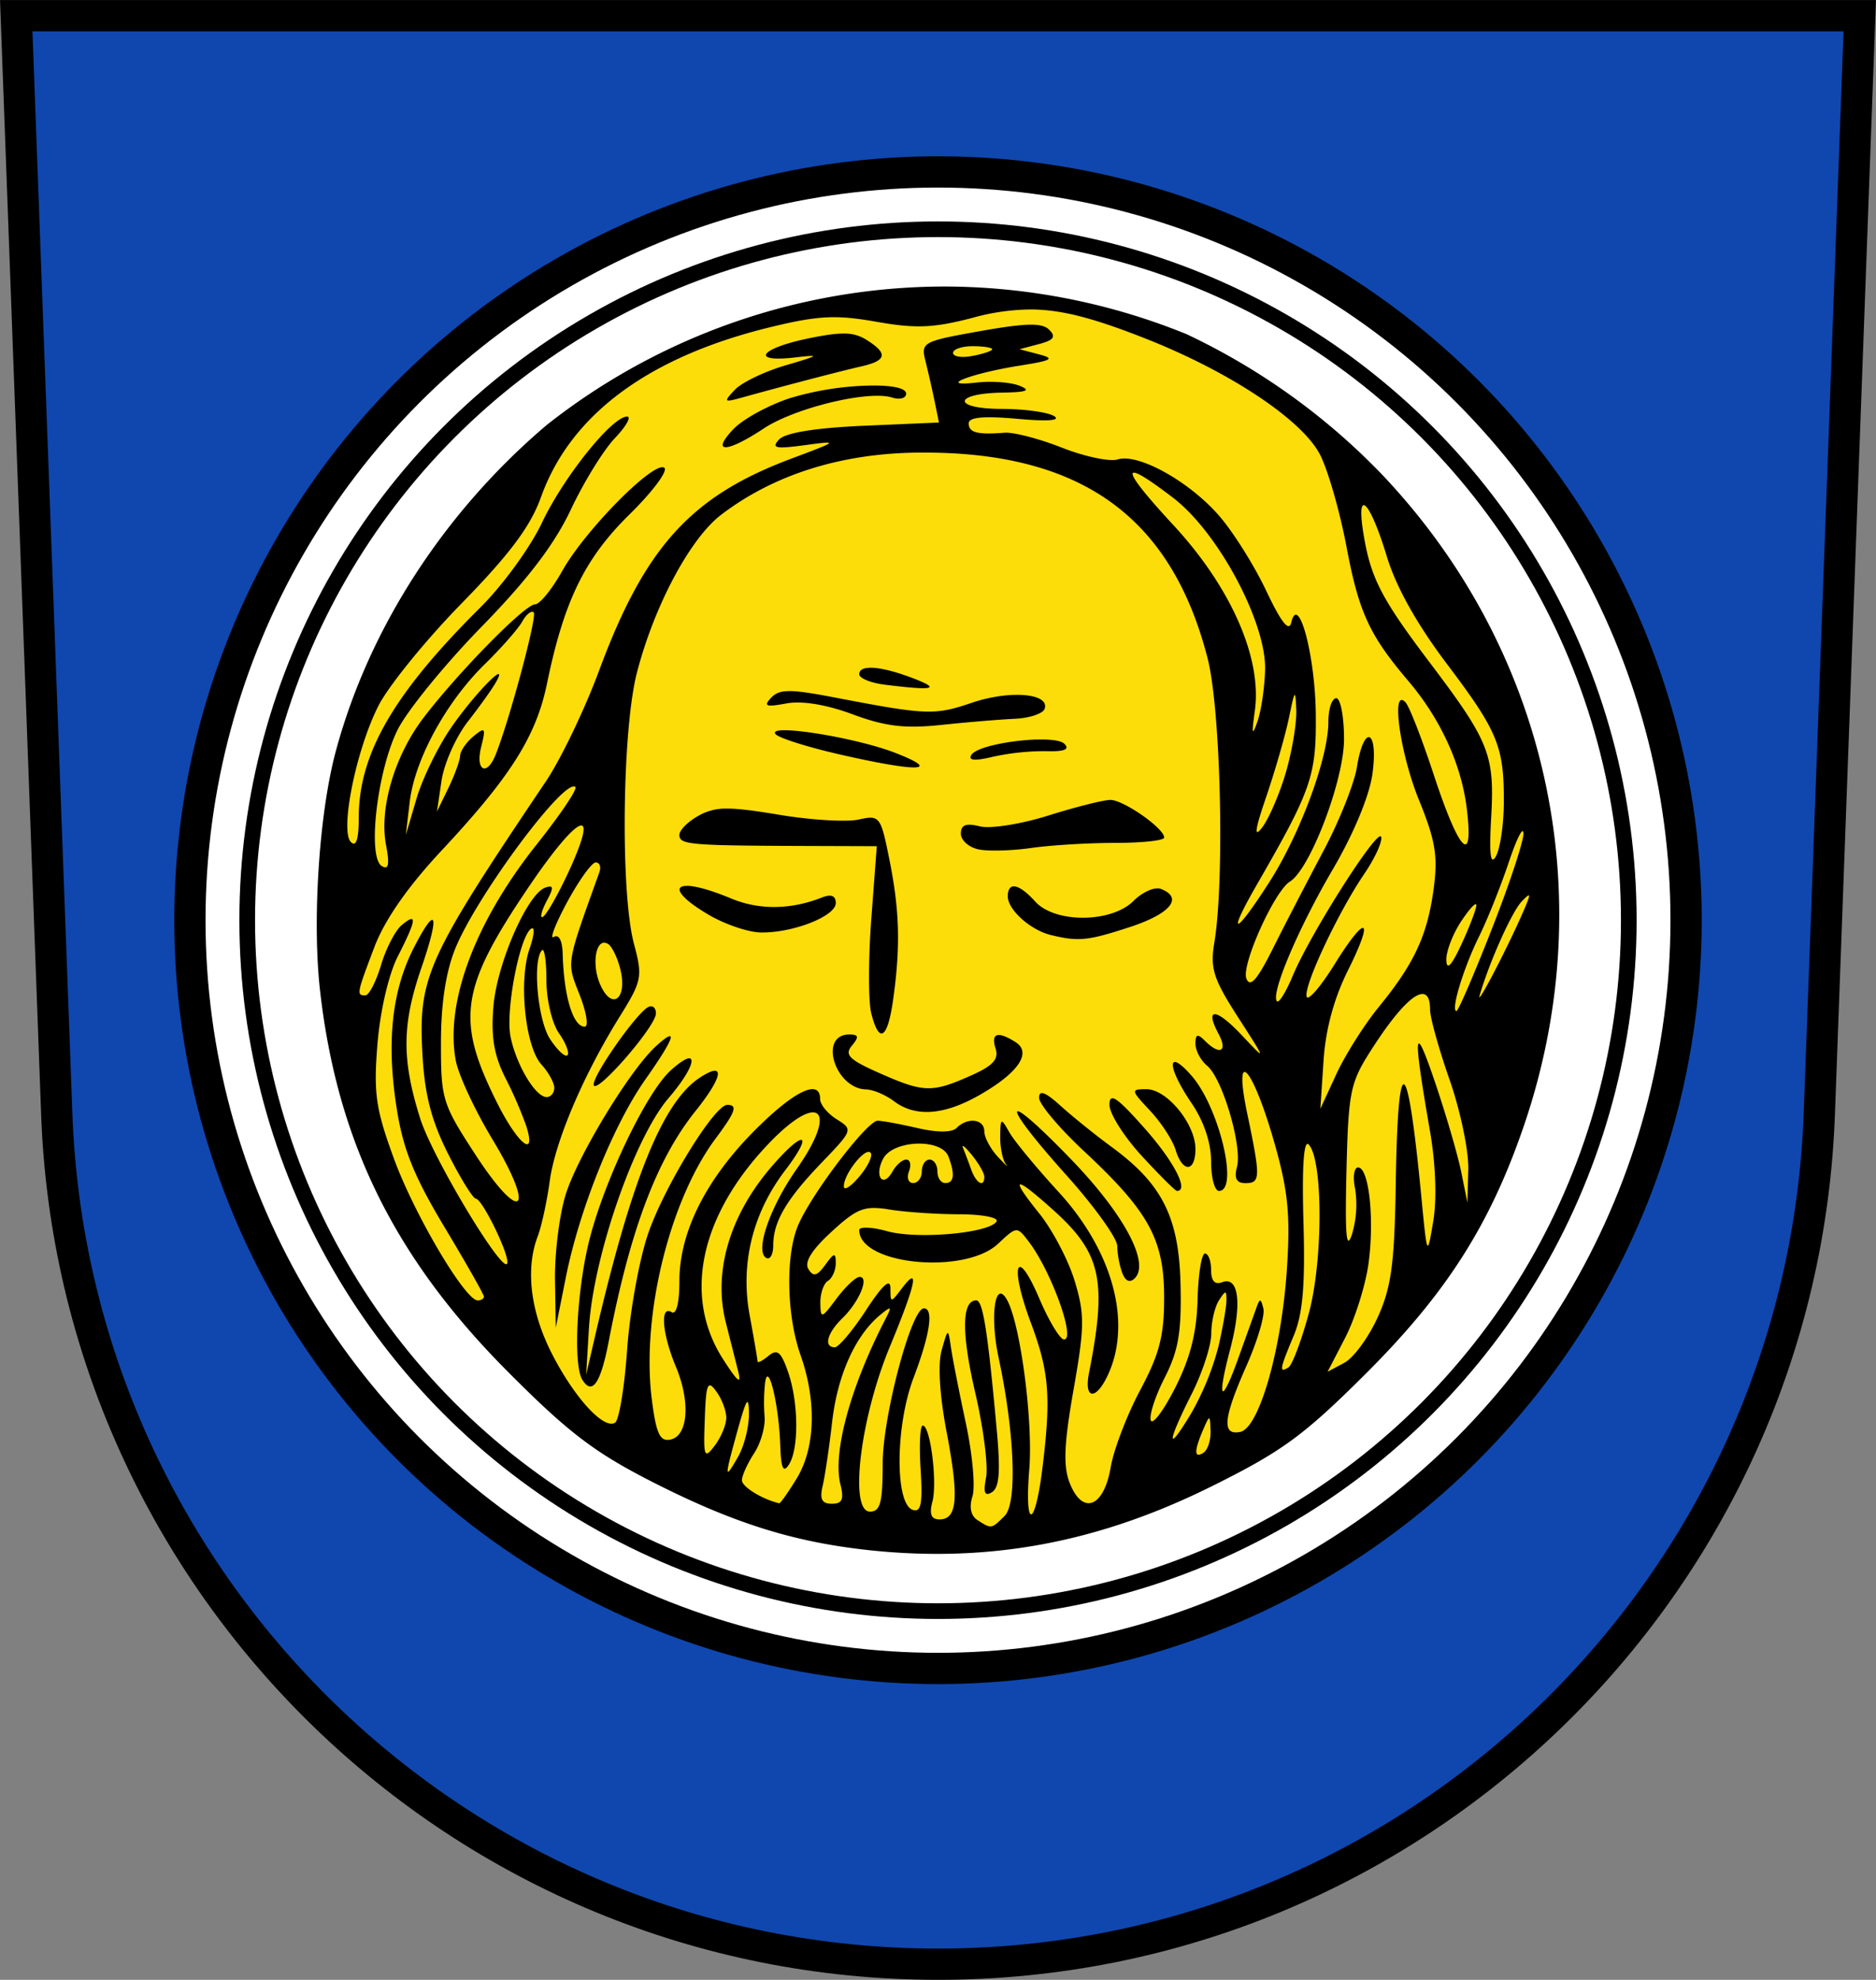 <svg xml:space="preserve" viewBox="0 0 31.75 33.5" width="120" height="126.615" xmlns="http://www.w3.org/2000/svg"><rect x="0" y="0" width="31.75" height="33.5" fill="#808080" stroke="none"/><g transform="translate(0 -2.3)"><path d="m31.475 2.565-.683 18.544c-.27 8.013-6.846 14.426-14.917 14.426-8.07 0-14.646-6.413-14.916-14.426L.275 2.565Z" fill="#fff" style="fill:#0f47af;stroke:#000;stroke-width:.529;stroke-dasharray:none"/><circle style="opacity:1;fill:#fff;stroke:#000;stroke-width:.529;stroke-linecap:square;stroke-miterlimit:44;stroke-dasharray:none" cx="15.875" cy="17.87" r="12.661"/><circle style="opacity:1;fill:#fff;stroke:#000;stroke-width:.265;stroke-linecap:square;stroke-miterlimit:44;stroke-dasharray:none" cx="15.875" cy="17.87" r="11.691"/><ellipse style="opacity:1;fill:#fcdd09;stroke:none;stroke-width:.265;stroke-linecap:square;stroke-miterlimit:44" cx="15.875" cy="17.87" rx="10.306" ry="10.583"/><path style="fill:#000;stroke:none;stroke-width:.265;stroke-linecap:square;stroke-miterlimit:44" d="M15.967 7.148c1.41 0 2.805.274 4.11.804a11.234 11.234 0 0 1 3.282 2.345c2.837 2.965 3.76 7.145 2.437 11.036-.576 1.691-1.32 2.858-2.705 4.234-1.035 1.03-1.4 1.295-2.594 1.887-1.907.945-3.74 1.289-5.757 1.079-1.297-.136-2.323-.457-3.705-1.161-.977-.498-1.417-.834-2.448-1.87-1.913-1.923-2.88-3.889-3.17-6.437-.135-1.186-.017-2.995.263-4.042.573-2.138 1.88-4.098 3.574-5.533a10.89 10.89 0 0 1 6.713-2.342zm1.49.388a3.771 3.771 0 0 0-1.006.144c-.654.17-.955.182-1.621.064-.68-.12-.98-.105-1.777.088-2.068.5-3.396 1.48-3.896 2.877-.178.496-.525.962-1.342 1.798-.607.62-1.242 1.402-1.411 1.737-.379.747-.654 2.114-.465 2.304.09.089.133-.05.133-.42 0-1.074.594-2.097 2.06-3.552.376-.372.844-1.016 1.04-1.43.365-.773 1.186-1.797 1.44-1.797.078 0-.015.164-.205.364-.191.2-.526.743-.745 1.207-.277.59-.733 1.187-1.512 1.985-.614.628-1.25 1.408-1.416 1.734-.347.685-.522 2.161-.273 2.315.116.071.135-.024.072-.358-.117-.621.146-1.51.634-2.15.59-.773 1.718-1.92 1.887-1.92.08 0 .287-.254.46-.563.386-.689 1.544-1.862 1.727-1.75.073.046-.19.401-.586.79-.76.748-1.109 1.464-1.398 2.866-.184.89-.616 1.574-1.786 2.825-.568.608-.958 1.167-1.133 1.626-.302.795-.307.822-.155.822.062 0 .181-.23.266-.513.084-.283.243-.588.352-.678.266-.221.249-.09-.069.532-.155.306-.298.921-.344 1.484-.067.833-.03 1.093.279 1.938.344.942 1.205 2.399 1.418 2.399.058 0 .105-.03.105-.065s-.301-.566-.67-1.18c-.517-.863-.7-1.317-.808-2.016-.173-1.11-.08-1.976.288-2.699.387-.757.45-.594.131.334-.328.954-.334 1.544-.023 2.537.216.693 1.479 2.775 1.479 2.44 0-.202-.433-1.072-.533-1.072-.047 0-.258-.34-.469-.757-.28-.554-.396-.998-.434-1.66-.075-1.335.055-1.624 2.09-4.648.25-.372.654-1.213.897-1.868.774-2.09 1.551-2.95 3.242-3.585.821-.308.824-.311.235-.232-.492.066-.566.049-.429-.097.107-.114.613-.196 1.435-.232l1.27-.055-.071-.348a18.914 18.914 0 0 0-.155-.683c-.082-.327-.059-.34.926-.516.774-.137 1.046-.143 1.165-.023.12.119.08.176-.173.243l-.328.087.33.087c.276.072.22.104-.33.191-.824.13-1.424.366-.728.286.255-.029.582-.005.728.054.199.08.127.109-.29.116-.838.014-.853.273-.016.276.387 0 .788.056.892.122.12.075-.116.092-.628.045-.567-.05-.818-.027-.818.077 0 .157.142.195.607.159.151-.012.59.102.974.254.385.151.808.24.94.198.344-.109 1.2.364 1.71.945.239.272.6.846.803 1.275.256.54.386.705.425.538.12-.506.404.554.415 1.546.011 1.046-.069 1.28-.99 2.878-.529.916-.387.893.206-.034.524-.82.997-2.104.997-2.708 0-.22.06-.4.133-.4.072 0 .132.312.132.694 0 .692-.572 2.196-.916 2.409-.263.163-.826 1.414-.737 1.64.063.161.182.027.45-.509.2-.4.584-1.14.852-1.645.269-.505.524-1.145.569-1.423.119-.744.366-.638.263.113-.052.375-.317 1.013-.676 1.625-.585 1-1.054 2.11-.939 2.225.033.033.152-.16.265-.43.299-.716 1.443-2.514 1.497-2.353.025.076-.104.36-.288.63-.445.656-1.03 1.903-.972 2.075.025.076.24-.174.476-.555.542-.871.674-.79.212.13a4.02 4.02 0 0 0-.403 1.508l-.054.813.272-.589c.15-.324.47-.83.71-1.125.606-.74.829-1.218.935-2.004.075-.556.032-.82-.25-1.511-.322-.796-.476-1.92-.224-1.646.064.07.277.617.474 1.216.43 1.31.68 1.573.563.594-.089-.754-.443-1.529-.994-2.177-.655-.77-.835-1.16-1.042-2.262-.113-.596-.313-1.297-.447-1.559-.3-.59-1.519-1.402-2.953-1.968-.85-.335-1.4-.489-1.933-.494Zm-3.158.408a.67.67 0 0 1 .365.106c.37.231.346.352-.09.45-.35.08-1.328.335-2.017.527-.307.085-.316.076-.12-.132.117-.124.505-.31.861-.414.578-.17.595-.184.152-.132-.757.087-.591-.152.222-.321.282-.059.477-.087.627-.084zm2.162.214c-.182 0-.331.051-.331.114s.149.086.33.05c.183-.034.332-.085.332-.113 0-.028-.15-.051-.331-.051zm-1.679.665c.323 0 .554.044.554.138 0 .078-.108.107-.24.065-.398-.126-1.64.174-2.17.524-.628.416-.902.424-.519.016.162-.172.596-.41.965-.53a5.08 5.08 0 0 1 1.41-.213zm.752 1.135c-1.303.014-2.439.373-3.329 1.052-.524.4-1.132 1.538-1.425 2.67-.251.968-.282 3.729-.05 4.592.148.557.136.622-.244 1.233-.618.994-1.093 2.112-1.184 2.79-.046.338-.137.754-.201.923-.21.55-.125 1.265.232 1.972.38.75.883 1.303 1.076 1.183.068-.041.16-.599.205-1.24.046-.64.205-1.52.354-1.956.272-.796 1.123-2.182 1.34-2.182.182 0 .141.117-.198.571-.777 1.044-1.256 2.993-1.08 4.4.074.588.136.727.313.693.302-.057.347-.633.096-1.233-.233-.558-.272-1.047-.073-.924.08.05.132-.153.132-.523 0-.827.446-1.72 1.277-2.554.665-.668 1.105-.879 1.105-.528 0 .092.127.246.281.342.277.173.274.183-.249.727-.604.628-.826 1.006-.826 1.41 0 .155-.055.247-.122.206-.189-.117.068-.858.518-1.5.723-1.027.377-1.327-.484-.42-1.155 1.217-1.44 2.577-.762 3.634.252.393.317.444.255.199l-.21-.83c-.215-.863.078-1.83.806-2.658.535-.61.683-.536.2.098-.55.722-.76 1.579-.6 2.448.074.4.134.752.134.784 0 .031.083-.011.185-.095.148-.123.212-.07.33.268.18.516.188 1.305.015 1.573-.096.147-.133.063-.146-.331-.023-.685-.204-1.436-.256-1.059a3.12 3.12 0 0 0-.009.575c.015.17-.065.452-.178.624-.113.173-.205.377-.205.455 0 .11.339.32.63.389.02.005.153-.185.298-.422.314-.515.338-1.308.064-2.084-.24-.68-.257-1.706-.036-2.21.236-.541 1.168-1.76 1.342-1.757.083.002.388.058.68.126.33.076.576.075.654-.003.187-.188.47-.153.47.058 0 .1.104.296.232.433.127.137.187.19.132.12-.054-.07-.097-.28-.095-.466.004-.32.012-.323.154-.073.082.146.455.597.828 1.004.92 1 1.25 2.207.845 3.093-.204.448-.415.43-.324-.027.307-1.552.207-2.019-.588-2.738-.678-.612-.769-.598-.256.04.226.28.497.797.602 1.147.17.563.167.776-.02 1.838-.161.916-.177 1.29-.066 1.575.216.555.578.419.694-.26.051-.3.276-.889.5-1.308.326-.612.406-.92.405-1.57 0-.98-.258-1.45-1.355-2.473-.419-.39-.761-.797-.761-.904 0-.138.106-.098.364.136.2.181.59.495.865.697.858.628 1.14 1.191 1.165 2.335.018.795-.036 1.112-.267 1.565-.16.313-.266.638-.237.724.03.085.215-.161.412-.548.255-.502.364-.928.38-1.489.011-.432.068-.785.125-.785.057 0 .104.125.104.278 0 .185.063.255.186.208.284-.109.34.359.138 1.13-.234.883-.153.967.14.145l.3-.835c.062-.174.077-.173.121.006.028.113-.1.546-.285.964-.395.894-.423 1.184-.109 1.123.32-.061.7-1.382.792-2.755.06-.908.021-1.314-.204-2.11-.375-1.325-.714-1.697-.465-.511.225 1.076.223 1.166-.034 1.166-.15 0-.193-.08-.142-.275.092-.35-.246-1.496-.504-1.71-.11-.091-.199-.26-.199-.374 0-.163.036-.174.16-.05.253.254.392.183.231-.117-.244-.456-.04-.44.402.032.41.436.408.432-.072-.313-.417-.648-.474-.827-.402-1.258.177-1.055.11-3.946-.113-4.814-.618-2.414-2.165-3.512-4.904-3.482zm3.672.341a.045.045 0 0 0-.027.001c-.063.03.163.327.68.885.978 1.057 1.503 2.255 1.378 3.144-.056.397-.046.438.044.181.064-.182.122-.577.13-.88.019-.803-.796-2.326-1.557-2.907-.35-.268-.566-.408-.648-.424zm3.873.549a.024.024 0 0 0-.013.005c-.037.03-.038.192.013.498.122.734.303 1.082 1.124 2.167 1 1.322 1.094 1.556 1.035 2.599-.036.635-.013.836.078.674.072-.126.132-.527.135-.891.007-.964-.095-1.216-.961-2.363-.511-.677-.865-1.31-1.02-1.825-.171-.562-.322-.87-.391-.864zM9.016 12.653a.045.045 0 0 0-.02 0c-.044.01-.105.071-.157.163-.068.123-.356.45-.639.727-.654.642-1.18 1.609-1.266 2.326l-.066.56.18-.611c.098-.337.36-.876.583-1.2.406-.59 1.005-1.196.76-.77-.062.11-.277.41-.477.667-.2.258-.398.704-.441.993l-.078.524.193-.397c.106-.218.195-.464.199-.546.003-.082.105-.23.226-.33.199-.165.212-.147.13.181-.1.4.094.504.244.133.234-.582.708-2.348.646-2.41a.034.034 0 0 0-.017-.01zm5.672.948a.666.666 0 0 1 .109 0c.162.013.393.074.671.181.463.179.332.206-.496.103-.237-.03-.43-.109-.43-.177 0-.064.052-.099.146-.107zm-1.331.392c.155 0 .385.035.755.106 1.574.302 1.702.307 2.336.092.64-.217 1.32-.161 1.232.102-.027.081-.253.157-.502.169-.249.011-.81.058-1.247.104-.618.065-.95.025-1.5-.179-.447-.166-.86-.234-1.125-.184-.345.064-.39.047-.253-.099.07-.073.149-.11.304-.11zm8.558.067c-.002 0-.004 0-.006.002-.017.016-.044.14-.094.382-.06.291-.232.887-.38 1.324-.199.579-.218.723-.072.531.11-.144.289-.557.396-.917.106-.36.187-.838.18-1.061-.006-.163-.012-.252-.024-.26zm-8.642.596c.382-.002 1.364.182 1.885.385.812.318.363.326-.97.019-.522-.12-.999-.271-1.059-.335-.045-.047.016-.069.144-.069zm4.265.158c.062-.002.121-.002.176 0 .146.007.257.029.3.071.096.096.001.134-.31.125a4.105 4.105 0 0 0-.9.095c-.309.074-.423.064-.364-.032.083-.134.662-.246 1.098-.26zm-7.82.793a.069.069 0 0 0-.028.003c-.308.08-1.64 1.896-1.984 2.738-.16.395-.243.932-.243 1.594-.001.956.023 1.035.581 1.892.78 1.198 1.035.98.293-.251-.298-.493-.578-1.094-.623-1.337-.185-.982.327-2.349 1.371-3.66.395-.497.689-.932.653-.969a.036.036 0 0 0-.02-.01zm9.074.228c.222-.001.911.48.911.637 0 .05-.372.09-.827.09-.455 0-1.095.039-1.423.086-.327.047-.73.058-.893.024-.164-.035-.298-.154-.298-.266 0-.15.086-.182.32-.124.177.045.696-.037 1.158-.182.461-.145.934-.264 1.052-.265zm-6.498.147c.194-.002.457.032.868.1.546.093 1.16.13 1.365.086.363-.08.377-.062.525.674.172.857.19 1.46.067 2.348-.094.691-.24.79-.374.253-.05-.199-.05-.915.001-1.593l.093-1.232-1.24-.004c-1.93-.007-2.101-.022-2.101-.186 0-.084.151-.233.336-.332a.907.907 0 0 1 .46-.114zm-2.463.286a.094.094 0 0 0-.027.008c-.133.057-.44.418-.844 1.014-1.175 1.732-1.253 2.262-.546 3.672.35.698.667.952.495.397a6.972 6.972 0 0 0-.354-.817c-.195-.386-.247-.698-.204-1.214.06-.727.578-1.91.88-2.01.139-.047.144-.001.025.22-.082.155-.119.281-.081.281.084 0 .535-.883.665-1.304.054-.174.047-.253-.009-.247zm15.94.095-.01.003c-.039.027-.127.226-.227.527-.134.4-.36.966-.504 1.257-.263.532-.482 1.257-.38 1.257.03 0 .299-.623.597-1.385.3-.762.54-1.492.537-1.621-.001-.025-.006-.037-.013-.038zm-15.689.53c-.066 0-.284.303-.484.673-.2.371-.301.635-.225.588.085-.052.144.06.15.286.02.718.175 1.232.372 1.232.07 0 .031-.242-.085-.538-.223-.567-.236-.487.334-2.076.032-.091.005-.165-.062-.165zm1.54.396c.138-.001.394.065.747.212.478.2 1.013.194 1.544-.016.154-.06.232-.03.232.095 0 .222-.723.506-1.267.498-.213-.003-.61-.138-.882-.298-.513-.302-.606-.49-.375-.49zm5.533.009c.01 0 .019 0 .029.002.081.016.197.1.336.254.335.371 1.289.365 1.664-.01.151-.151.36-.243.463-.203.384.148.166.418-.519.643-.716.235-.873.251-1.344.137-.345-.084-.728-.428-.728-.654 0-.11.036-.167.1-.17zm8.715.152c-.017.003-.055.04-.117.104-.166.175-.546 1.022-.711 1.588-.065.224.46-.78.726-1.39.076-.172.113-.264.11-.292 0-.007-.003-.01-.008-.01zm-.901.15c-.037.013-.128.121-.237.285-.145.218-.259.516-.254.662.006.179.088.093.254-.265.135-.291.25-.589.254-.662.001-.018-.005-.024-.017-.02zm-15.957.407c-.006-.001-.013 0-.02.005-.195.12-.44 1.389-.352 1.826.095.477.422 1.025.611 1.025.071 0 .13-.07.13-.155 0-.086-.098-.264-.218-.396-.275-.303-.389-1.42-.2-1.96.068-.197.087-.339.049-.345zm1.208.244c-.151.01-.199.408-.056.721.198.437.459.222.334-.275-.048-.193-.141-.384-.207-.425a.121.121 0 0 0-.07-.02zm-1.038.123a.015.015 0 0 0-.008.004c-.166.166-.075 1.182.135 1.503.124.189.256.312.294.274.038-.038-.026-.206-.143-.372-.117-.167-.212-.566-.212-.89 0-.304-.03-.526-.067-.52zm14.9.745a.14.14 0 0 0-.037.003c-.17.034-.466.361-.842.95-.351.548-.383.701-.415 2.048-.026 1.093-.002 1.357.095 1.059a1.75 1.75 0 0 0 .052-.761c-.042-.2-.02-.364.05-.364.187 0 .281.902.172 1.654-.054.364-.23.918-.393 1.232l-.296.571.284-.152c.157-.083.41-.43.565-.77.23-.507.284-.906.305-2.247.036-2.321.195-2.256.43.175.102 1.058.102 1.058.205.445.063-.37.04-.972-.055-1.522-.294-1.687-.275-1.889.08-.842.186.546.386 1.23.446 1.522l.107.53.015-.566c.008-.31-.134-.99-.316-1.512-.182-.52-.331-1.055-.331-1.188 0-.173-.043-.26-.122-.265zm-13.067.208c.05-.002.086.043.086.121 0 .223-1.045 1.417-1.053 1.203-.006-.165.697-1.172.912-1.305a.117.117 0 0 1 .055-.019zm3.359.477c.158 0 .168.04.044.189-.13.155-.047.237.463.463.752.332.886.337 1.536.05.388-.171.49-.281.433-.463-.084-.264.035-.302.339-.109.278.178.045.52-.609.893-.6.344-1.088.38-1.45.106-.142-.107-.352-.196-.468-.199-.53-.01-.815-.93-.288-.93zm-3.036.029c.005 0 .008.002.01.005.03.037-.112.282-.425.726-.542.77-1.114 2.192-1.345 3.342l-.172.86-.013-.805c-.007-.444.072-1.087.175-1.43.197-.654 1.094-2.131 1.538-2.533.126-.114.203-.168.232-.165zm.33.374a.04.04 0 0 1 .018.006c.068.04-.06.304-.373.67-.578.675-1.272 2.68-1.345 3.884l-.048.794.138-.596c.624-2.702 1.154-4.017 1.787-4.431.434-.285.4-.026-.076.568-.655.819-1.106 2.016-1.467 3.896-.137.712-.28.918-.447.647-.152-.246-.098-1.45.104-2.3.24-1.01.973-2.554 1.393-2.934.16-.144.265-.206.316-.204zm8.218.062c.047.002.14.073.278.23.47.534.808 1.952.466 1.952-.073 0-.133-.225-.133-.499 0-.314-.122-.679-.33-.985-.264-.389-.364-.661-.298-.694a.036.036 0 0 1 .017-.004zm-.482.461c.346 0 .828.589.828 1.01 0 .398-.218.408-.336.016-.05-.164-.244-.462-.431-.662-.329-.351-.331-.364-.06-.364zm-.58.153c.006 0 .01 0 .017.002.078.018.237.175.531.507.497.56.755 1.059.547 1.059-.028 0-.296-.267-.596-.593-.3-.326-.546-.715-.546-.864 0-.071.013-.11.048-.11zm-1.593.22c.073.013.365.265.87.786.914.94 1.366 1.777 1.105 2.039-.084.083-.159.052-.213-.09a1.524 1.524 0 0 1-.084-.455c0-.13-.387-.67-.86-1.197-.571-.637-.847-1.009-.835-1.073.001-.008.007-.01.017-.01zm-1.713.548c-.24.009-.485.095-.57.253-.158.296-.007.51.156.22.062-.112.167-.203.234-.203s.088.09.046.199c-.042.11-.01.198.07.198s.147-.089.147-.198c0-.11.06-.199.132-.199.073 0 .132.09.132.199 0 .11.06.198.133.198.15 0 .168-.15.052-.452-.06-.153-.292-.223-.532-.215zm6.614.005c-.004-.001-.009 0-.013.003-.061.046-.082.502-.059 1.312.031 1.076-.01 1.559-.165 1.93-.239.57-.25.636-.09.537.065-.04.221-.454.347-.92.242-.894.24-2.608-.005-2.853a.03.03 0 0 0-.015-.01zm-5.839.036c-.004.002-.002.013.005.03.03.074.093.237.138.365.085.238.223.315.223.124 0-.059-.093-.222-.208-.364-.086-.106-.146-.164-.158-.155zm-1.58.1a.062.062 0 0 0-.027 0c-.132.03-.41.405-.404.585.002.077.123-.003.268-.177.145-.174.227-.352.183-.396a.042.042 0 0 0-.02-.012zm.07.947c-.233.003-.385.104-.71.403-.334.306-.464.515-.392.63.084.137.146.122.286-.07.153-.21.178-.213.178-.027 0 .119-.06.253-.133.298-.072.045-.13.212-.128.371.004.275.018.272.276-.074.15-.2.324-.364.389-.364.169 0-.008.423-.293.7-.259.252-.32.491-.127.491.064 0 .302-.282.528-.628.281-.43.412-.548.413-.372.001.254.003.254.196 0 .305-.403.236-.076-.21 1-.498 1.205-.687 2.78-.333 2.78.176 0 .216-.15.216-.813 0-.793.483-2.619.695-2.625.172-.006.108.436-.172 1.172-.31.815-.318 2.137-.014 2.237.14.046.169-.105.133-.684-.026-.409-.01-.743.036-.743.129 0 .25.959.163 1.29-.055.211-.02.298.12.298.303 0 .333-.366.122-1.473-.12-.628-.152-1.154-.085-1.39.108-.379.108-.38.157-.049.026.182.14.76.252 1.283.112.523.163 1.081.112 1.24-.059.185-.027.33.088.403.235.15.233.15.458-.075.214-.214.168-1.407-.103-2.674-.154-.72-.058-1.353.147-.97.225.42.437 2.046.372 2.855-.084 1.043.098 1.01.225-.04.145-1.19.11-1.61-.197-2.433-.368-.984-.25-1.33.141-.416.163.383.352.695.42.695.2 0-.218-1.157-.597-1.654-.201-.264-.203-.263-.519.033-.566.532-2.351.357-2.351-.23 0-.062.215-.053.478.02.512.14 1.723.032 1.846-.166.04-.066-.242-.121-.629-.122-.386 0-.92-.037-1.184-.08a1.561 1.561 0 0 0-.27-.027zm5.953 1.432c-.017 0-.05.044-.106.132-.071.11-.13.365-.13.567-.002.203-.152.662-.334 1.021-.422.835-.425 1.023-.004.32a4.68 4.68 0 0 0 .459-1.125c.074-.321.135-.673.136-.783 0-.088-.003-.132-.02-.132zm-4.213.132c.112 0 .194.518.347 2.2.064.694.043.968-.081 1.045-.125.077-.15.012-.1-.25.037-.195-.045-.838-.183-1.429-.236-1.015-.23-1.566.017-1.566zm-1.467.14c-.012-.011-.063.027-.16.107-.42.346-.721 1.017-.812 1.805-.05.436-.123.928-.162 1.092-.052.22-.012.297.157.297.175 0 .208-.074.145-.326-.134-.536.165-1.64.754-2.784.061-.118.09-.179.078-.19zm-3.043 1.298a.025.025 0 0 0-.01.003c-.046.023-.062.19-.075.57-.024.645-.01.681.169.446.107-.142.195-.354.195-.471 0-.118-.076-.319-.17-.446-.047-.066-.082-.103-.109-.102zm.64.284c-.024-.016-.073.129-.166.462-.23.83-.23.871.004.463.104-.182.187-.51.184-.728 0-.12-.007-.187-.021-.197zm7.811.274c-.016-.003-.044.06-.1.188-.156.364-.156.494 0 .397.074-.045.129-.212.124-.372-.005-.14-.008-.21-.024-.213z"/></g></svg>